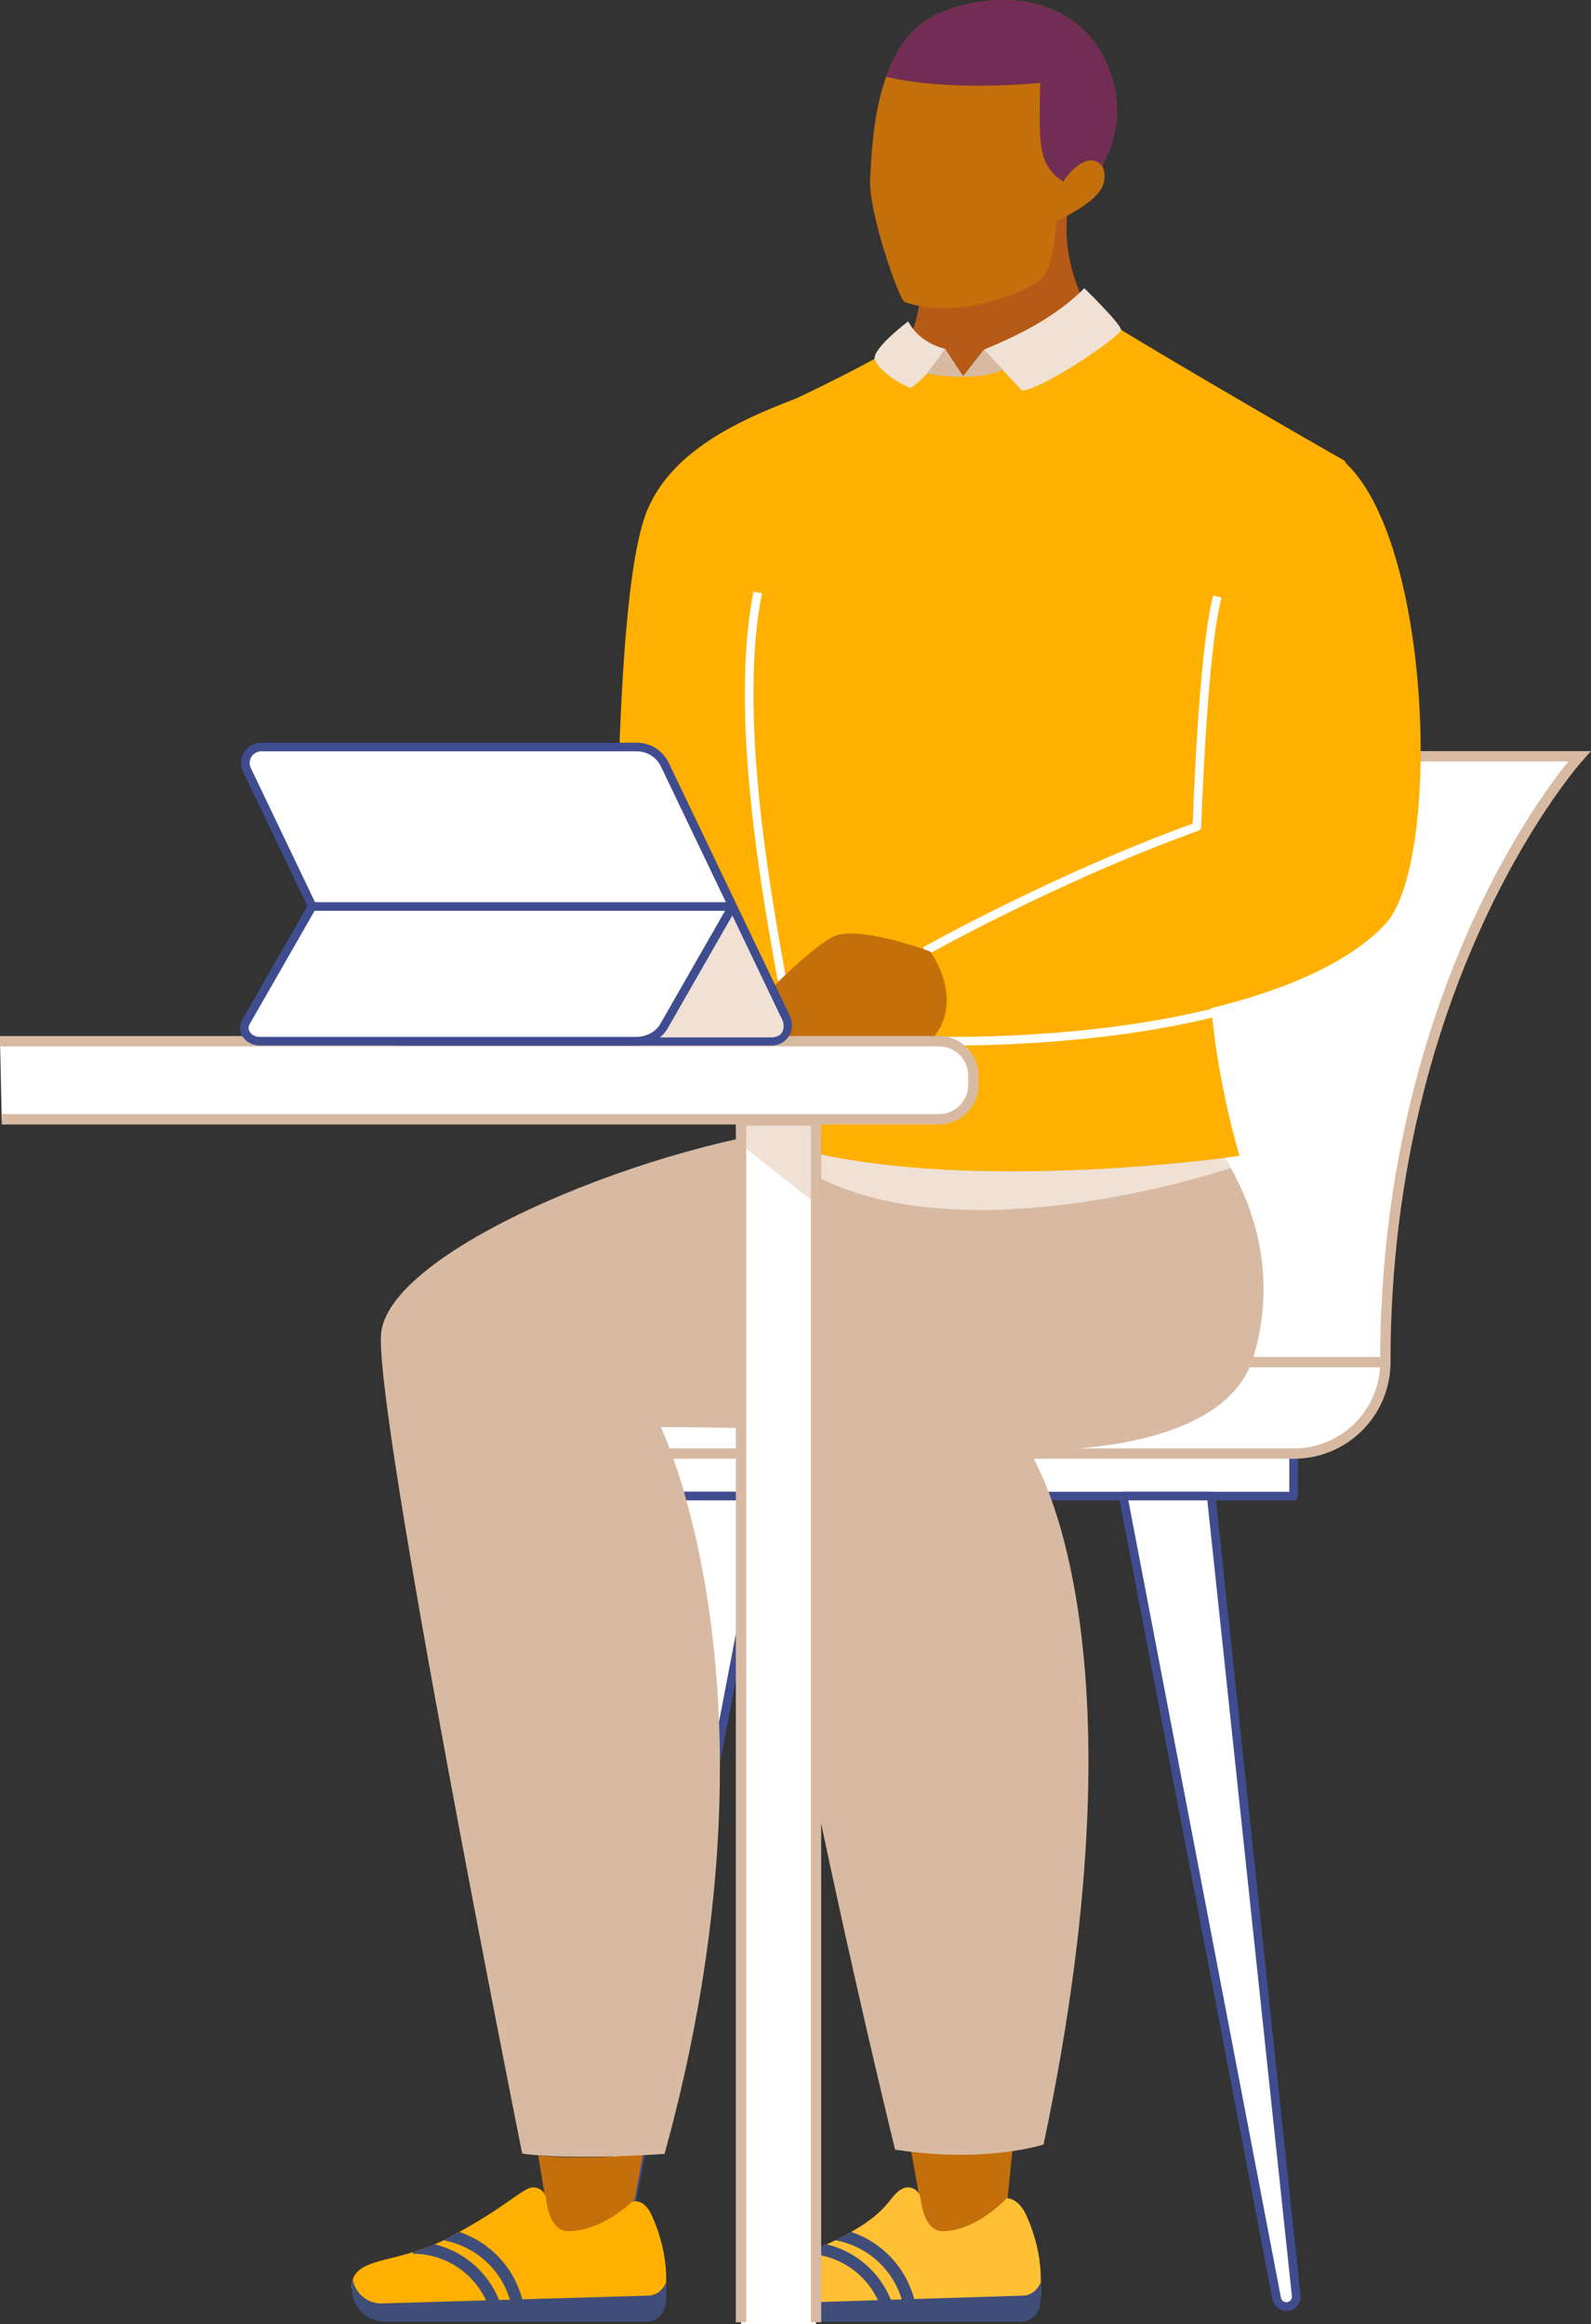 <svg xmlns="http://www.w3.org/2000/svg" viewBox="0 0 923.13 1348.15"><rect x="0" y="0" width="923.13" height="1348.15" fill="#333333" stroke="none"/><defs><style>.cls-1,.cls-13,.cls-15,.cls-2{fill:#fff;}.cls-1,.cls-15{stroke:#3f4d90;}.cls-1,.cls-10,.cls-4{stroke-linejoin:round;}.cls-1,.cls-10,.cls-15,.cls-4{stroke-width:5px;}.cls-14,.cls-2{stroke:#d8baa3;stroke-width:6px;}.cls-14,.cls-15,.cls-2{stroke-miterlimit:10;}.cls-3{fill:#ffb000;}.cls-10,.cls-14,.cls-4{fill:none;}.cls-10,.cls-4{stroke:#fff;}.cls-5{fill:#c36f0b;}.cls-6{fill:#3f4d79;}.cls-7{fill:#ffc033;}.cls-8{fill:#d8baa3;}.cls-9{fill:#f0e1d4;}.cls-10{stroke-linecap:round;}.cls-11{fill:#b65a18;}.cls-12{fill:#722d54;}</style></defs><g id="Layer_2" data-name="Layer 2"><g id="Слой_1" data-name="Слой 1"><g id="_4" data-name="4"><g id="CHAIR"><rect class="cls-1" x="345.05" y="843.19" width="405.53" height="24.68"/><path class="cls-2" d="M803.79,790.2c0-226.72,112.59-351.48,112.59-351.48H581.7S469.11,563.48,469.11,790.2Z"/><path class="cls-2" d="M348.34,790.2H803.79a0,0,0,0,1,0,0v0a53,53,0,0,1-53,53H295.34a0,0,0,0,1,0,0v0a53,53,0,0,1,53-53Z"/><path class="cls-1" d="M746.39,1338h0a5.71,5.71,0,0,1-5.61-4.63L651.67,867.88h51.08l49.32,463.8A5.71,5.71,0,0,1,746.39,1338Z"/><path class="cls-1" d="M350.08,1338h0a5.71,5.71,0,0,0,5.61-4.63L444.8,867.88H393.73l-49.33,463.8A5.71,5.71,0,0,0,350.08,1338Z"/></g><g id="MAN"><g id="LEFT_HAND" data-name="LEFT HAND"><path class="cls-3" d="M250.79,580.62c137,33,205.64-4.18,218.08-26.86,0,0-6.85-42.58-1.79-108.59s-5.58-213.85-5.58-213.85c-30.19,11.61-74.37,30.19-87.52,68.89s-15.22,144.73-16,190.06c0,0-70.29,24.11-101.78,40.57a19,19,0,0,0-10,19.7Z"/><path class="cls-4" d="M386,490.27s-13.65-5.42-40.78.57"/><g id="LEFT_HAND-2" data-name="LEFT HAND"><path class="cls-5" d="M258.48,556.46a25.06,25.06,0,0,1-10.1,24.36l-1.57,1.11c-10.73,7.41-31.31,13.4-36.19,13.07s-34.88-5.88-34.88-5.88-1.07-4.09,3.32-9.48,36.55-1.11,24.79-12.94c-5.23-5.26-31.28,6.61-42.61,19.77s-16.71,2.73-16.71,2.73,10.85-24.38,14.72-28.79,29.75-23.14,47.24-26c8.34-1.36,20.06-.59,31.7,1.43a24.94,24.94,0,0,1,20.29,20.62Z"/></g></g><g id="LEGS"><path id="LEG" class="cls-5" d="M333.42,1294.82c11.06-2.5,26.35-7.86,34.87-19.15l4.84-26.11s-31.8,3.62-60.85.84l5.63,34.17A12.87,12.87,0,0,0,333.42,1294.82Z"/><g id="SHOE"><path class="cls-3" d="M204,1326.79c.17,1.94,3.67,11.2,3.67,11.2l178.87-6.06v-10c0-16.74-5.69-31.19-8.7-37.47-4.64-9.69-11.08-7.27-11.08-7.27s-17.49,17.1-37.11,17.1c-3.78,0-6.49-2-8.43-4.92a23.32,23.32,0,0,1-2.68-5.82,47.28,47.28,0,0,1-1.72-8.2,7.36,7.36,0,0,0-10.67-5.63c-7.7,4-17.05,12.82-42.09,26.34-1.25.68-2.55,1.37-3.89,2.08C229.72,1314.16,204.34,1308.2,204,1326.79Z"/><path class="cls-6" d="M224.13,1346.84c-5.18,0-11.5-2.34-14.89-6.14a21.28,21.28,0,0,1-4.65-18.15h.14a16.82,16.82,0,0,0,16.14,13.68l155.07-4.54c4.81,0,8.93-3.33,10.61-8v10.42c0,7.05-5.11,12.76-11.42,12.76Z"/><path class="cls-6" d="M257.33,1299.6a49.37,49.37,0,0,1,38.79,35.4l7.14-.25a56.38,56.38,0,0,0-36.77-40l-2.42,1.31c-1.25.68-2.55,1.37-3.89,2.08Q258.76,1298.91,257.33,1299.6Z"/><path class="cls-6" d="M239.64,1306.46v.93a46.81,46.81,0,0,1,42.84,28.07l7.42-.25a53.9,53.9,0,0,0-37.66-33.29A127.92,127.92,0,0,1,239.64,1306.46Z"/></g><path id="LEG-2" data-name="LEG" class="cls-5" d="M550.74,1294.82c11.06-2.5,25.34-7.86,33.86-19.15l2.85-28.28s-29.83,2.61-58.88-.18l6.67,37.36A12.86,12.86,0,0,0,550.74,1294.82Z"/><g id="SHOE-2" data-name="SHOE"><path class="cls-7" d="M431.44,1326.79c.17,1.94,3.67,11.2,3.67,11.2l168.76-6.06v-10c0-16.74-5.69-31.19-8.69-37.47-4.65-9.69-11.08-9.29-11.08-9.29s-17.5,19.12-37.12,19.12c-3.78,0-6.49-2-8.42-4.92a23,23,0,0,1-2.68-5.82,46.36,46.36,0,0,1-1.72-8.2,7.37,7.37,0,0,0-10.68-5.63c-7.7,4-6.94,12.82-32,26.34-1.25.68-2.55,1.37-3.89,2.08C457.15,1314.16,431.77,1308.2,431.44,1326.79Z"/><path class="cls-6" d="M451.56,1346.84c-5.18,0-11.5-2.34-14.89-6.14a21.28,21.28,0,0,1-4.65-18.15h.14a16.82,16.82,0,0,0,16.14,13.68l145-4.54c4.81,0,8.92-3.33,10.6-8v10.42c0,7.05-5.11,12.76-11.42,12.76Z"/><path class="cls-6" d="M484.76,1299.6a49.37,49.37,0,0,1,38.79,35.4l7.14-.25a56.38,56.38,0,0,0-36.77-40l-2.42,1.31c-1.25.68-2.55,1.37-3.89,2.08Q486.19,1298.91,484.76,1299.6Z"/><path class="cls-6" d="M467.07,1306.46v.93a46.81,46.81,0,0,1,42.84,28.07l7.42-.25a53.9,53.9,0,0,0-37.66-33.29A127.92,127.92,0,0,1,467.07,1306.46Z"/></g><path class="cls-8" d="M596.66,841s72.2,102.85,8.83,403c0,0-33.21,11.14-86.14,3,0,0-71.66-291.85-81.41-418.31-17.58-.52-35.79-.84-54.56-.84,0,0,75.73,154.79,2.22,421.62,0,0-54.15,3.87-82.62-.19,0,0-87.39-436.27-81.74-476.84C228,723.61,381.82,661.26,478.58,652.47l216.56-1.34s55.51,56,32.34,135.45C710.1,846.19,596.66,841,596.66,841Z"/></g><g id="TORSO"><path class="cls-9" d="M710.92,671.71a18.86,18.86,0,0,0,3.18,5.85s-189.77,64.6-269.63-16.67C531.24,691.26,673.63,676.38,710.92,671.71Z"/><path class="cls-3" d="M630.82,178.72c9.86,8.1,131.38,78.53,148.79,88.21s-81.22,222.13-78.15,297.93c2.28,56.26,17.72,105.62,17.72,105.62s-174.09,25.63-274.71-9.59c0,0,20.9-31,9.29-95.2C444.35,513.6,425.2,369,430.54,313.37c1.94-20.13,5.42-70.05,31-82.05,38.7-18.17,65.4-34,65.4-34Z"/><path class="cls-4" d="M453.75,568.69c-9.41-52.09-28-155.21-14.11-225"/></g><g id="RIGHT_HAND" data-name="RIGHT HAND"><path class="cls-3" d="M779.61,267.51c51.86,45.67,56.8,234.38,24,268.77-64.24,67.34-258.15,66.58-258.15,66.58s-20.29-2.93-8.68-50.14c0,0,143.76-72.6,157.69-72.17,0,0-2.32-134.68,27.09-174.92S773.51,262.14,779.61,267.51Z"/><path class="cls-10" d="M706.65,586.88c-76.12,19.35-161.19,17-161.19,17"/><path class="cls-4" d="M536.78,551.71s76.42-42.9,157.69-72.17c0,0,3.38-103.2,11.93-133.48"/><g id="ARM"><path class="cls-5" d="M539.75,552s-43.4-16.39-57.43-8.15c-15.35,9-43.77,37.77-45.43,42.61s-1.15,9.89-.85,15.09,52.3,5.11,58.46,4.75,39.93,3.29,45.63-2.9C561.07,580.71,539.75,552,539.75,552Z"/></g></g><g id="HEAD"><path id="NECK" class="cls-11" d="M622.11,110.77s-11.61,29,8.71,68c0,0-27.87,39.69-72,39.44-57-.31-31.93-20.89-31.93-20.89s8.71-13.94,7-38.9Z"/><path id="HEAD-2" data-name="HEAD" class="cls-5" d="M613.2,128c-1.16,5.42-1.33,28.82-11,35.4-12.52,8.52-49.36,21.88-77.22,11.82-3.57-1.29-21.29-53.41-20.13-71.21s1.55-80.88,41-96.75,86.68-7,99.84,39.47c5.38,19,.94,36-6.19,49.51,0,0,4.56,8.18-2.75,16.33C628.8,121.46,613.2,128,613.2,128Z"/><path id="HAIR" class="cls-12" d="M639.52,96.23c-9.28-10.49-22.06,8.16-22.06,8.16l-.18,1a24.13,24.13,0,0,1-8.66-7.93c-5.34-8.08-5.78-17.07-5.07-49.4,0,0-51.81,5.47-89.38-3.56,5.77-16.13,15.41-30.72,31.7-37.27,39.47-15.87,86.69-7,99.84,39.47C651.09,65.69,646.65,82.72,639.52,96.23Z"/><g id="COLLAR"><path class="cls-9" d="M570.83,202.87c7.22-3.35,37.15-14.25,58.3-35.67,0,0,21.11,20.47,21.3,24.11s-44.71,34.08-57.35,35.37Z"/><path class="cls-9" d="M526.94,186.43c2,3.61,7.06,12.13,21.51,16,0,0-10.58,17.28-20.39,22.7,0,0-16-7-20.35-16.12C504.83,203,526.94,186.43,526.94,186.43Z"/><path class="cls-8" d="M548.45,202.43l10.38,15.73,12-15.29,11,11.76s-15.34,7.31-44,2.07Z"/></g></g></g><g id="TABLE"><path class="cls-2" d="M0,604H544.78a20,20,0,0,1,20,20v5.3a20,20,0,0,1-20,20H1"/><polyline class="cls-13" points="429.96 1348.15 429.96 650.02 473.47 650.02 473.47 1348.13"/><polygon class="cls-9" points="429.96 663.9 429.96 650.02 473.47 650.02 473.47 698.27 429.96 663.9"/><polyline class="cls-14" points="429.96 1347.14 429.96 650.02 473.47 650.02 473.47 1347.12"/></g><g id="TABLET"><path class="cls-15" d="M447.83,604H230a18.08,18.08,0,0,1-16.31-10.28L143.28,446.6a9.26,9.26,0,0,1,8.36-13.26H369.47a18.08,18.08,0,0,1,16.31,10.28l70.41,147.14A9.26,9.26,0,0,1,447.83,604Z"/><path class="cls-9" d="M447.48,601.79H233.16A17.52,17.52,0,0,1,218,591.85L187,527l.47-.82h235l.39.81,29.65,62C457,596.23,454.07,601.79,447.48,601.79Z"/><path class="cls-1" d="M425,525.86l-39.85,69.58c-3,5.24-9.35,8.58-16.32,8.58H151c-6.82,0-11.3-5.94-8.36-11.08l38.44-67.08Z"/></g></g></g></g></svg>